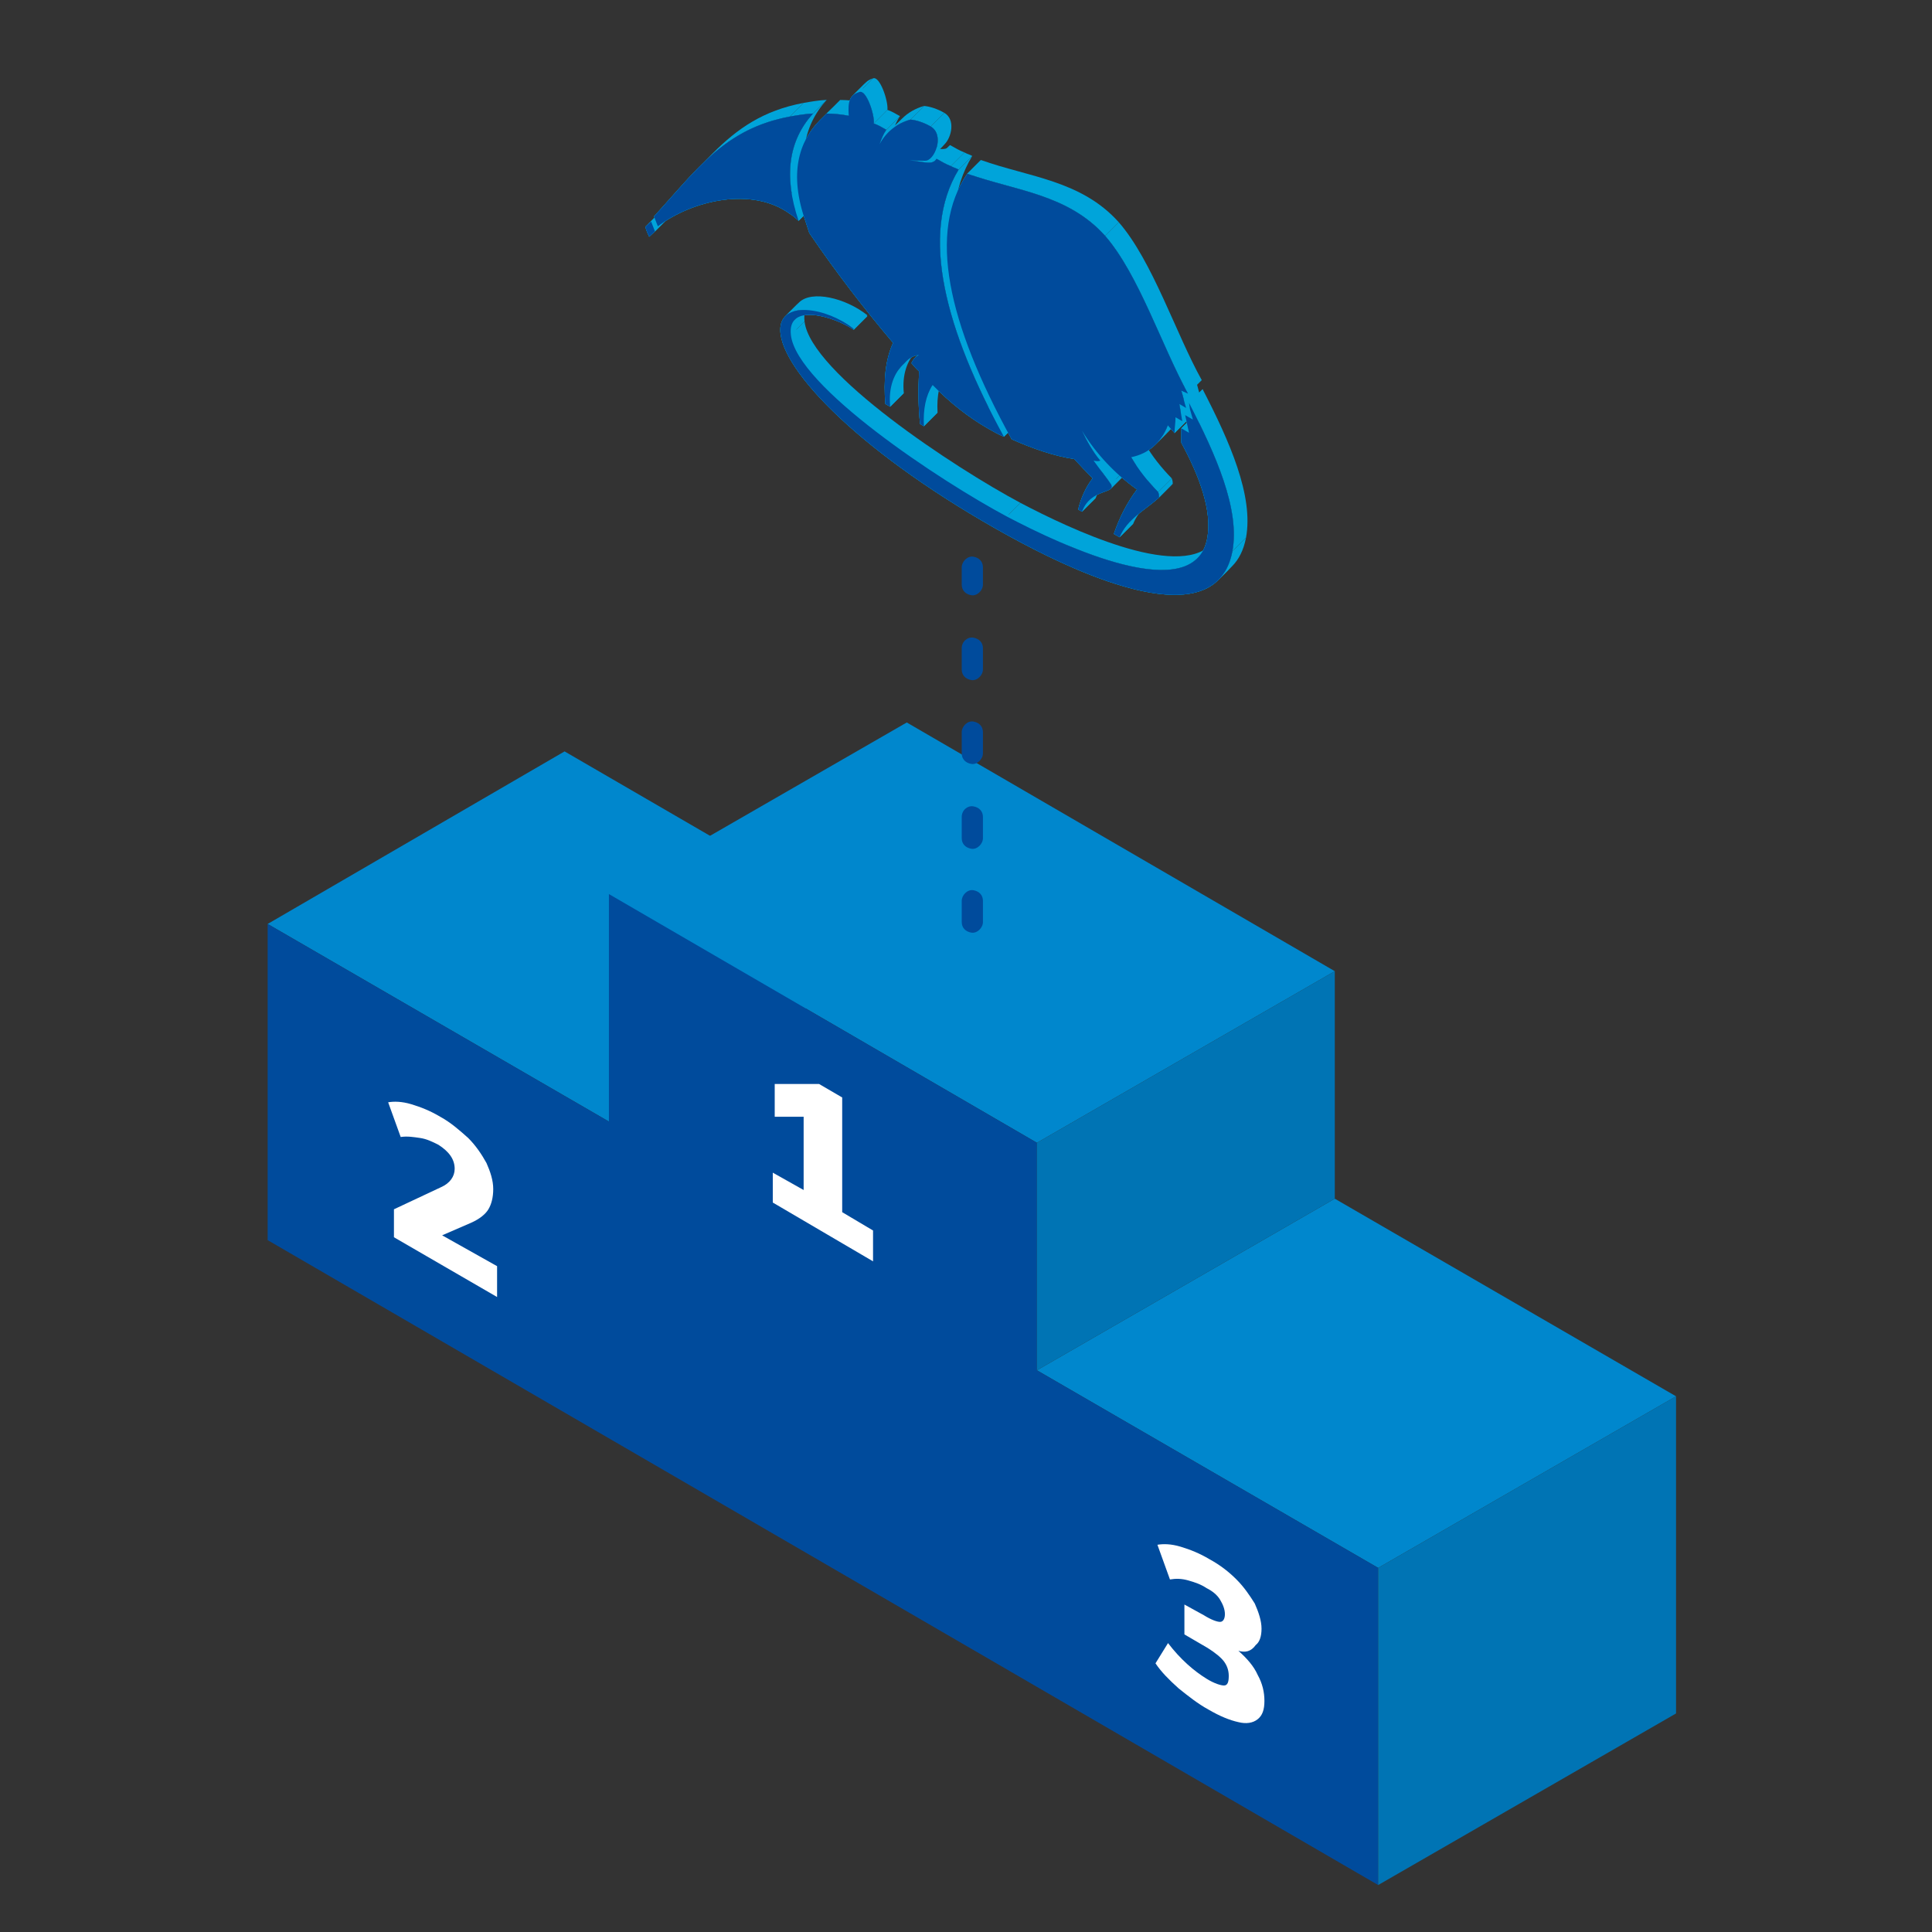 <?xml version="1.0" encoding="UTF-8" standalone="no"?>
<!-- Created with Inkscape (http://www.inkscape.org/) -->

<svg
   width="210mm"
   height="210mm"
   viewBox="0 0 210 210"
   version="1.1"
   id="svg1"
   xml:space="preserve"
   inkscape:version="1.4.2 (f4327f4, 2025-05-13)"
   sodipodi:docname="BaBo_First.svg"
   xmlns:inkscape="http://www.inkscape.org/namespaces/inkscape"
   xmlns:sodipodi="http://sodipodi.sourceforge.net/DTD/sodipodi-0.dtd"
   xmlns="http://www.w3.org/2000/svg"
   xmlns:svg="http://www.w3.org/2000/svg"><rect x="0" y="0" width="210" height="210" fill="#333333" stroke="none"/><sodipodi:namedview
     id="namedview1"
     pagecolor="#ffffff"
     bordercolor="#000000"
     borderopacity="0.25"
     inkscape:showpageshadow="2"
     inkscape:pageopacity="0.0"
     inkscape:pagecheckerboard="0"
     inkscape:deskcolor="#d1d1d1"
     inkscape:document-units="mm"
     showgrid="false"
     inkscape:zoom="0.71891835"
     inkscape:cx="471.54173"
     inkscape:cy="438.85373"
     inkscape:window-width="1920"
     inkscape:window-height="1009"
     inkscape:window-x="-8"
     inkscape:window-y="352"
     inkscape:window-maximized="1"
     inkscape:current-layer="layer1" /><defs
     id="defs1" /><g
     inkscape:label="Layer 1"
     inkscape:groupmode="layer"
     id="layer1"
     style="display:inline"
     transform="matrix(3.954,0,0,3.954,-308.764,-480.34)"><g
       id="g1"
       transform="matrix(0.265,0,0,0.265,85.447,122.687)"><polygon
         class="st0"
         points="35.4,111.8 0,91.3 30.8,73.4 66.3,94 "
         id="polygon1"
         style="fill:#0087cd;fill-opacity:1" /><polygon
         class="st0"
         points="79.8,114 35.4,88.2 66.3,70.4 110.7,96.2 "
         id="polygon2"
         style="fill:#0087cd;fill-opacity:1" /><polygon
         class="st0"
         points="115.2,158.1 79.8,137.6 110.7,119.8 146.1,140.3 "
         id="polygon3"
         style="fill:#0087cd;fill-opacity:1" /><polygon
         class="st1"
         points="35.4,111.8 35.4,88.2 79.8,114 79.8,137.6 115.2,158.1 115.2,191 0,124.1 0,91.3 "
         id="polygon4"
         style="fill:#004b9c;fill-opacity:1" /><polygon
         class="st2"
         points="59.6,121.2 62.8,123.1 62.8,126.3 52.4,120.2 52.4,117.1 55.6,118.9 55.6,111.3 52.6,111.3 52.6,107.9 57.2,107.9 59.6,109.3 "
         id="polygon5" /><path
         class="st2"
         d="m 23.8,126.8 v 3.2 l -10.7,-6.2 v -2.9 l 4.9,-2.3 c 0.9,-0.4 1.4,-1.1 1.4,-1.9 0,-1 -0.6,-1.8 -1.7,-2.5 -0.6,-0.3 -1.2,-0.6 -1.9,-0.7 -0.7,-0.1 -1.3,-0.2 -2,-0.1 l -1.3,-3.6 c 0.6,-0.1 1.4,-0.1 2.4,0.2 1,0.3 2,0.7 3,1.3 1.1,0.6 2,1.4 2.9,2.2 0.8,0.8 1.4,1.7 1.9,2.6 0.4,0.9 0.7,1.8 0.7,2.7 0,0.9 -0.2,1.6 -0.5,2.1 -0.3,0.5 -0.9,1 -1.8,1.4 l -3,1.3 z"
         id="path5" /><path
         class="st2"
         d="m 100.7,166.7 c 0.9,0.8 1.6,1.6 2,2.5 0.5,0.9 0.7,1.8 0.7,2.7 0,0.9 -0.2,1.5 -0.7,1.9 -0.5,0.4 -1.2,0.5 -2,0.3 -0.9,-0.2 -1.9,-0.6 -3.1,-1.3 -1.1,-0.6 -2.1,-1.4 -3.1,-2.2 -1,-0.9 -1.8,-1.7 -2.4,-2.6 l 1.3,-2.1 c 1.3,1.7 2.7,2.9 4,3.7 0.8,0.5 1.5,0.7 1.8,0.7 0.4,0 0.5,-0.4 0.5,-1 0,-0.6 -0.2,-1.1 -0.5,-1.5 -0.3,-0.4 -0.9,-0.9 -1.7,-1.4 L 95.1,165 v -3.1 l 2,1.1 c 0.8,0.5 1.4,0.7 1.7,0.7 0.3,0 0.5,-0.3 0.5,-0.8 0,-0.5 -0.2,-1 -0.5,-1.5 -0.3,-0.5 -0.8,-0.9 -1.4,-1.2 -0.6,-0.4 -1.2,-0.6 -1.9,-0.8 -0.7,-0.2 -1.3,-0.2 -1.9,-0.1 l -1.3,-3.6 c 0.6,-0.1 1.4,-0.1 2.4,0.2 1,0.3 2,0.7 3,1.3 1.1,0.6 2,1.3 2.8,2.1 0.8,0.8 1.4,1.7 1.9,2.5 0.4,0.9 0.7,1.8 0.7,2.6 0,0.8 -0.2,1.4 -0.6,1.7 -0.5,0.7 -1.1,0.8 -1.8,0.6 z"
         id="path6" /><polygon
         class="st3"
         points="110.7,96.2 79.8,114 79.8,137.6 110.7,119.8 "
         id="polygon6"
         style="fill:#0074b4;fill-opacity:1" /><polygon
         class="st3"
         points="115.2,191 115.2,158.1 146.1,140.3 146.1,173.2 "
         id="polygon7"
         style="fill:#0074b4;fill-opacity:1" /><path
         class="st4"
         d="m 72,91.1 c 0,0.6 0.4,1 1,1.1 0.6,0.1 1.2,-0.5 1.2,-1.1 v -2.2 c 0,-0.6 -0.4,-1 -1,-1.1 -0.6,-0.1 -1.2,0.5 -1.2,1.1 z m 2.2,-36.8 c 0,-0.6 -0.4,-1 -1,-1.1 -0.6,-0.1 -1.2,0.5 -1.2,1.1 v 1.8 c 0,0.6 0.4,1 1,1.1 0.6,0.1 1.2,-0.5 1.2,-1.1 z m 0,8.4 c 0,-0.6 -0.4,-1 -1,-1.1 C 72.6,61.5 72,62 72,62.7 v 2.2 c 0,0.6 0.4,1 1,1.1 0.6,0.1 1.2,-0.5 1.2,-1.1 z m 0,8.7 c 0,-0.6 -0.4,-1 -1,-1.1 -0.6,-0.1 -1.2,0.5 -1.2,1.1 v 2.2 c 0,0.6 0.4,1 1,1.1 0.6,0.1 1.2,-0.5 1.2,-1.1 z m 0,8.8 c 0,-0.6 -0.4,-1 -1,-1.1 C 72.6,79 72,79.5 72,80.2 v 2.2 c 0,0.6 0.4,1 1,1.1 0.6,0.1 1.2,-0.5 1.2,-1.1 z"
         id="path7"
         style="fill:#004b9c;fill-opacity:1" /><g
         style="clip-rule:evenodd;fill-rule:evenodd;stroke-linejoin:round;stroke-miterlimit:1.414"
         id="g2"
         transform="translate(-28.392,-56.734)"><g
           id="Sengi_Logo_Header_neu1"
           transform="translate(-405,-480.914)">
        <g
   id="Gruppe_19"
   style="fill:#004b9c;fill-opacity:1"
   transform="translate(3.026,2.118)">
            
            <g
   id="g236"><g
     style="clip-rule:evenodd;display:inline;fill:#00a4da;fill-opacity:1;fill-rule:nonzero;stroke-linejoin:round;stroke-miterlimit:1.414"
     id="g235"><path
       d="m 525.944,572.775 c 2.8,5.416 5.3,11.06 4.5,15.398 l 1.414,-1.414 c 0.8,-4.338 -1.7,-9.982 -4.5,-15.398 z"
       id="path119" /><path
       d="m 530.444,588.173 c -0.247,1.296 -0.752,2.27 -1.457,2.976 l 1.414,-1.415 c 0.706,-0.705 1.21,-1.679 1.457,-2.975 z"
       id="path120" /><path
       d="m 528.987,591.149 c -4.15,4.149 -15.247,-0.991 -21.743,-4.571 l 1.414,-1.414 c 6.496,3.579 17.593,8.72 21.743,4.57 z"
       id="path121" /><path
       d="m 507.244,586.578 c -15.1,-8.318 -23.7,-17.183 -23.7,-21.383 l 1.414,-1.414 c 0,4.2 8.6,13.065 23.7,21.383 z"
       id="path122" /><path
       d="m 483.544,565.195 c 0,-0.62 0.192,-1.085 0.522,-1.415 l 1.414,-1.414 c -0.33,0.33 -0.522,0.795 -0.522,1.415 z"
       id="path123" /><path
       d="m 484.066,563.78 c 1.318,-1.318 4.838,-0.47 7.078,1.303 l 1.414,-1.414 c -2.24,-1.773 -5.759,-2.622 -7.078,-1.303 z"
       id="path124" /><path
       d="m 491.144,565.083 c 0,0 0,0.128 0,0.128 l 1.414,-1.414 c 0,0 0,-0.128 0,-0.128 z"
       id="path125" /><path
       d="m 491.144,565.211 c 0,0 0,-0.008 0,-0.028 l 1.414,-1.414 c 0,0.02 0,0.028 0,0.028 z"
       id="path126" /><path
       d="m 491.144,565.183 c -1.565,-1.06 -4.906,-2.227 -6.094,-1.04 l 1.415,-1.414 c 1.187,-1.187 4.528,-0.02 6.093,1.04 z"
       id="path127" /><path
       d="m 485.05,564.143 c -0.329,0.33 -0.493,0.841 -0.406,1.587 l 1.414,-1.414 c -0.087,-0.746 0.077,-1.257 0.407,-1.587 z"
       id="path128" /><path
       d="m 484.644,565.73 c 0.6,5.347 15.6,15.207 22.4,18.833 l 1.414,-1.414 c -6.8,-3.626 -21.8,-13.487 -22.4,-18.833 z"
       id="path129" /><path
       d="m 507.044,584.563 c 5.156,2.714 16.191,7.907 19.761,4.337 l 1.414,-1.414 c -3.57,3.57 -14.605,-1.623 -19.761,-4.337 z"
       id="path130" /><path
       d="m 526.805,588.9 c 0.515,-0.515 0.875,-1.214 1.039,-2.128 l 1.414,-1.414 c -0.164,0.914 -0.524,1.612 -1.039,2.128 z"
       id="path131" /><path
       d="m 527.844,586.772 c 0.5,-2.812 -0.8,-6.362 -2.7,-9.859 l 1.414,-1.414 c 1.9,3.497 3.2,7.047 2.7,9.859 z"
       id="path132" /><path
       d="m 525.144,576.913 v -0.5 l 1.414,-1.414 v 0.5 z"
       id="path133" /><path
       d="m 525.144,576.413 c 0,-0.3 0,-0.7 0,-1 l 1.414,-1.414 c 0,0.3 0,0.7 0,1 z"
       id="path134" /><path
       d="m 525.144,575.413 0.8,0.462 1.414,-1.414 -0.8,-0.462 z"
       id="path135" /><path
       d="m 525.944,575.875 -0.2,-0.916 1.414,-1.414 0.2,0.916 z"
       id="path136" /><path
       d="m 525.744,574.959 -0.2,-0.915 1.414,-1.414 0.2,0.915 z"
       id="path137" /><path
       d="m 525.544,574.044 0.8,0.462 1.414,-1.414 -0.8,-0.462 z"
       id="path138" /><path
       d="m 526.344,574.506 -0.3,-1.073 1.414,-1.415 0.3,1.074 z"
       id="path139" /><path
       d="m 526.044,573.433 -0.1,-0.658 1.414,-1.414 0.1,0.657 z"
       id="path140" /><path
       d="m 485.444,553.892 c -0.3,-0.273 -0.6,-0.546 -0.9,-0.719 l 1.414,-1.415 c 0.3,0.174 0.6,0.447 0.9,0.72 z"
       id="path141" /><path
       d="m 484.544,553.173 c -3.9,-2.852 -10.1,-1.432 -13.7,1.29 l 1.414,-1.414 c 3.6,-2.722 9.8,-4.142 13.7,-1.291 z"
       id="path142" /><path
       d="m 470.844,554.463 -0.4,-1.031 1.414,-1.414 0.4,1.031 z"
       id="path143" /><path
       d="m 470.444,553.432 c 1.719,-1.873 3.191,-3.641 4.732,-5.182 l 1.414,-1.414 c -1.541,1.541 -3.012,3.309 -4.732,5.182 z"
       id="path144" /><path
       d="m 475.176,548.25 c 2.492,-2.492 5.166,-4.39 9.368,-5.177 l 1.414,-1.415 c -4.202,0.788 -6.876,2.686 -9.368,5.178 z"
       id="path145" /><path
       d="m 484.544,543.073 c 0.8,-0.139 1.6,-0.277 2.4,-0.315 l 1.414,-1.414 c -0.8,0.038 -1.6,0.176 -2.4,0.314 z"
       id="path146" /><path
       d="m 486.944,542.758 c -2.5,2.757 -3.1,6.41 -1.5,11.134 l 1.414,-1.414 c -1.6,-4.724 -1,-8.377 1.5,-11.134 z"
       id="path147" /><path
       d="m 485.444,553.892 v 0 l 1.414,-1.414 v 0 z"
       id="path148" /><path
       d="m 506.744,576.29 c -0.6,-0.247 -1.2,-0.593 -1.7,-0.882 l 1.414,-1.414 c 0.5,0.289 1.1,0.635 1.7,0.882 z"
       id="path149" /><path
       d="m 505.044,575.408 c -2,-1.154 -3.9,-2.651 -5.7,-4.491 l 1.414,-1.414 c 1.8,1.839 3.7,3.336 5.7,4.491 z"
       id="path150" /><path
       d="m 499.344,570.917 c -0.7,1.096 -1,2.523 -0.9,4.281 l 1.414,-1.415 c -0.1,-1.757 0.2,-3.184 0.9,-4.28 z"
       id="path151" /><path
       d="m 498.444,575.198 -0.4,-0.231 1.414,-1.414 0.4,0.23 z"
       id="path152" /><path
       d="m 498.044,574.967 c -0.2,-1.916 -0.2,-3.716 -0.1,-5.458 l 1.414,-1.414 c -0.1,1.742 -0.1,3.542 0.1,5.458 z"
       id="path153" /><path
       d="m 497.944,569.509 c -0.3,-0.273 -0.5,-0.489 -0.8,-0.862 l 1.414,-1.414 c 0.3,0.373 0.5,0.589 0.8,0.862 z"
       id="path154" /><path
       d="m 497.144,568.647 c 0.114,-0.219 0.229,-0.406 0.38,-0.558 l 1.414,-1.414 c -0.151,0.151 -0.265,0.338 -0.38,0.558 z"
       id="path155" /><path
       d="m 497.524,568.089 c 0.114,-0.114 0.249,-0.207 0.42,-0.28 l 1.414,-1.414 c -0.171,0.072 -0.306,0.166 -0.42,0.28 z"
       id="path156" /><path
       d="m 497.944,567.809 c -0.522,0.047 -0.968,0.288 -1.338,0.658 l 1.414,-1.414 c 0.371,-0.37 0.817,-0.612 1.338,-0.658 z"
       id="path157" /><path
       d="m 496.606,568.467 c -0.056,0.056 -0.11,0.115 -0.162,0.176 l 1.414,-1.414 c 0.053,-0.061 0.107,-0.12 0.162,-0.176 z"
       id="path158" /><path
       d="m 496.444,568.643 c -0.068,0.06 -0.134,0.121 -0.198,0.185 l 1.414,-1.414 c 0.064,-0.064 0.13,-0.126 0.198,-0.185 z"
       id="path159" /><path
       d="m 496.246,568.828 c -0.973,0.974 -1.49,2.458 -1.302,4.349 l 1.414,-1.414 c -0.187,-1.891 0.329,-3.376 1.302,-4.349 z"
       id="path160" /><path
       d="m 494.944,573.177 -0.5,-0.289 1.414,-1.414 0.5,0.289 z"
       id="path161" /><path
       d="m 494.444,572.888 c -0.2,-2.415 0,-4.6 0.8,-6.338 l 1.414,-1.414 c -0.8,1.738 -1,3.923 -0.8,6.338 z"
       id="path162" /><path
       d="m 495.244,566.55 c -3,-3.532 -5.9,-7.306 -8.6,-11.265 l 1.414,-1.414 c 2.7,3.959 5.6,7.733 8.6,11.265 z"
       id="path163" /><path
       d="m 486.644,555.285 -0.1,-0.158 1.414,-1.414 0.1,0.158 z"
       id="path164" /><path
       d="m 486.544,555.127 -0.4,-1.231 1.414,-1.414 0.4,1.231 z"
       id="path165" /><path
       d="m 486.144,553.896 c -1.7,-4.881 -0.7,-8.204 1.5,-10.434 l 1.414,-1.414 c -2.2,2.23 -3.2,5.553 -1.5,10.434 z"
       id="path166" /><path
       d="m 487.644,543.462 0.7,-0.696 1.414,-1.414 -0.7,0.696 z"
       id="path167" /><path
       d="m 488.344,542.766 c 0.7,0.004 1.5,0.066 2.3,0.228 l 1.414,-1.414 c -0.8,-0.162 -1.6,-0.224 -2.3,-0.228 z"
       id="path168" /><path
       d="m 490.644,542.994 c -0.069,-1.075 0.005,-1.687 0.387,-2.069 l 1.414,-1.414 c -0.382,0.382 -0.456,0.993 -0.387,2.069 z"
       id="path169" /><path
       d="m 491.031,540.925 c 0.171,-0.171 0.404,-0.296 0.713,-0.396 l 1.414,-1.414 c -0.309,0.1 -0.542,0.225 -0.713,0.396 z"
       id="path170" /><path
       d="m 491.744,540.529 c 0.7,-0.295 1.6,2.324 1.5,3.266 l 1.414,-1.414 c 0.1,-0.942 -0.8,-3.562 -1.5,-3.266 z"
       id="path171" /><path
       d="m 493.244,543.795 c 0.4,0.131 0.8,0.362 1.3,0.651 l 1.414,-1.414 c -0.5,-0.289 -0.9,-0.52 -1.3,-0.651 z"
       id="path172" /><path
       d="m 494.544,544.446 c -0.3,0.427 -0.5,0.911 -0.7,1.496 l 1.414,-1.414 c 0.2,-0.585 0.4,-1.069 0.7,-1.496 z"
       id="path173" /><path
       d="m 493.844,545.942 c 0.254,-0.471 0.561,-0.884 0.916,-1.239 l 1.414,-1.414 c -0.355,0.354 -0.662,0.768 -0.916,1.239 z"
       id="path174" /><path
       d="m 494.76,544.703 c 0.622,-0.623 1.392,-1.064 2.284,-1.314 l 1.414,-1.414 c -0.891,0.25 -1.661,0.691 -2.284,1.314 z"
       id="path175" /><path
       d="m 497.044,543.389 c 0.6,0.047 1.4,0.309 2.1,0.713 l 1.414,-1.414 c -0.7,-0.405 -1.5,-0.666 -2.1,-0.713 z"
       id="path176" /><path
       d="m 499.144,544.102 c 1.18,0.681 0.751,2.537 0.028,3.261 l 1.414,-1.414 c 0.723,-0.724 1.152,-2.58 -0.028,-3.261 z"
       id="path177" /><path
       d="m 499.172,547.363 c -0.197,0.196 -0.415,0.309 -0.628,0.292 l 1.414,-1.414 c 0.214,0.017 0.432,-0.096 0.628,-0.292 z"
       id="path178" /><path
       d="m 498.544,547.655 c -0.5,0.012 -1.1,-0.035 -1.6,-0.023 l 1.414,-1.415 c 0.5,-0.011 1.1,0.036 1.6,0.024 z"
       id="path179" /><path
       d="m 496.944,547.632 c 1.173,0.045 2.184,0.486 2.664,0.006 l 1.414,-1.415 c -0.48,0.48 -1.49,0.04 -2.664,-0.006 z"
       id="path180" /><path
       d="m 499.608,547.638 c 0.051,-0.052 0.097,-0.115 0.136,-0.19 l 1.414,-1.414 c -0.039,0.075 -0.084,0.138 -0.136,0.189 z"
       id="path181" /><path
       d="m 499.744,547.448 c 0.5,0.289 1,0.578 1.5,0.766 l 1.414,-1.414 c -0.5,-0.189 -1,-0.477 -1.5,-0.766 z"
       id="path182" /><path
       d="m 501.244,548.214 c 0.3,0.173 0.5,0.189 0.8,0.362 l 1.414,-1.414 c -0.3,-0.173 -0.5,-0.189 -0.8,-0.362 z"
       id="path183" /><path
       d="m 502.044,548.576 c -4.1,6.733 -1.3,16.75 4.7,27.714 l 1.414,-1.415 c -6,-10.964 -8.8,-20.98 -4.7,-27.713 z"
       id="path184" /><path
       d="m 506.744,576.29 v 0 l 1.414,-1.414 v -10e-4 z"
       id="path185" /><path
       d="m 490.944,548.268 c 1.6,0.923 2.9,2.874 2.9,4.474 l 1.414,-1.414 c 0,-1.6 -1.3,-3.551 -2.9,-4.475 z"
       id="path186" /><path
       d="m 493.844,552.742 c 0,0.597 -0.167,1.056 -0.46,1.348 l 1.415,-1.414 c 0.292,-0.292 0.459,-0.751 0.459,-1.348 z"
       id="path187" /><path
       d="m 493.384,554.09 c -0.491,0.492 -1.337,0.514 -2.34,-0.065 l 1.414,-1.414 c 1.003,0.579 1.849,0.557 2.341,0.065 z"
       id="path188" /><path
       d="m 491.044,554.025 c -1.6,-0.923 -2.9,-2.874 -2.9,-4.474 l 1.414,-1.414 c 0,1.6 1.3,3.55 2.9,4.474 z"
       id="path189" /><path
       d="m 488.144,549.551 v -0.1 l 1.414,-1.414 v 0.1 z"
       id="path190" /><path
       d="m 488.144,549.451 c 0.035,-0.508 0.207,-0.912 0.48,-1.185 l 1.414,-1.414 c -0.273,0.273 -0.445,0.677 -0.48,1.185 z"
       id="path191" /><path
       d="m 488.624,548.266 c 0.502,-0.502 1.348,-0.56 2.32,0.002 l 1.414,-1.415 c -0.972,-0.561 -1.818,-0.503 -2.32,-10e-4 z"
       id="path192" /><path
       d="m 490.944,548.268 v 0 l 1.414,-1.415 v 0 z"
       id="path193" /><path
       d="m 492.044,550.103 c 0.5,0.288 0.9,0.919 0.9,1.419 l 1.414,-1.414 c 0,-0.5 -0.4,-1.131 -0.9,-1.42 z"
       id="path194" /><path
       d="m 492.944,551.522 c 0,0.179 -0.051,0.315 -0.139,0.404 l 1.414,-1.415 c 0.088,-0.088 0.139,-0.224 0.139,-0.403 z"
       id="path195" /><path
       d="m 492.805,551.926 c -0.159,0.159 -0.44,0.162 -0.761,-0.023 l 1.414,-1.415 c 0.322,0.186 0.602,0.182 0.761,0.023 z"
       id="path196" /><path
       d="m 492.044,551.903 c -0.5,-0.289 -0.9,-0.92 -0.9,-1.42 l 1.414,-1.414 c 0,0.5 0.4,1.131 0.9,1.419 z"
       id="path197" /><path
       d="m 491.144,550.483 c 0,-0.179 0.051,-0.315 0.139,-0.403 l 1.415,-1.414 c -0.089,0.088 -0.14,0.224 -0.14,0.403 z"
       id="path198" /><path
       d="m 491.283,550.08 c 0.16,-0.159 0.44,-0.163 0.761,0.023 l 1.414,-1.415 c -0.321,-0.185 -0.601,-0.182 -0.76,-0.022 z"
       id="path199" /><path
       d="m 492.044,550.103 v 0 l 1.414,-1.415 v 0 z"
       id="path200" /><path
       d="m 525.844,571.817 -0.7,-0.304 1.414,-1.414 0.7,0.304 z"
       id="path201" /><path
       d="m 525.144,571.513 c 0.2,0.615 0.3,1.173 0.5,1.789 l 1.414,-1.415 c -0.2,-0.615 -0.3,-1.173 -0.5,-1.788 z"
       id="path202" /><path
       d="m 525.644,573.302 -0.7,-0.405 1.414,-1.414 0.7,0.404 z"
       id="path203" /><path
       d="m 524.944,572.897 c 0.1,0.558 0.2,1.216 0.3,1.774 l 1.414,-1.415 c -0.1,-0.557 -0.2,-1.215 -0.3,-1.773 z"
       id="path204" /><path
       d="m 525.244,574.671 -0.7,-0.404 1.414,-1.415 0.7,0.404 z"
       id="path205" /><path
       d="m 524.544,574.267 c 0,0.6 -0.1,1.042 -0.1,1.642 l 1.414,-1.414 c 0,-0.6 0.1,-1.043 0.1,-1.643 z"
       id="path206" /><path
       d="m 524.444,575.909 c -0.2,-0.216 -0.5,-0.589 -0.7,-0.804 l 1.414,-1.415 c 0.2,0.216 0.5,0.589 0.7,0.805 z"
       id="path207" /><path
       d="m 523.744,575.105 c -0.305,0.783 -0.725,1.444 -1.251,1.97 l 1.414,-1.415 c 0.526,-0.525 0.946,-1.186 1.251,-1.97 z"
       id="path208" /><path
       d="m 522.493,577.075 c -0.679,0.679 -1.534,1.132 -2.549,1.336 l 1.414,-1.414 c 1.015,-0.204 1.87,-0.658 2.549,-1.337 z"
       id="path209" /><path
       d="m 519.944,578.411 c 0.8,1.362 1.7,2.481 2.8,3.616 l 1.414,-1.414 c -1.1,-1.135 -2,-2.255 -2.8,-3.616 z"
       id="path210" /><path
       d="m 522.744,582.027 c 0.1,0.258 0.1,0.458 0.1,0.558 l 1.414,-1.414 c 0,-0.1 0,-0.3 -0.1,-0.558 z"
       id="path211" /><path
       d="m 522.844,582.585 c -0.901,0.831 -2.009,1.501 -2.897,2.39 l 1.414,-1.414 c 0.889,-0.889 1.996,-1.559 2.897,-2.39 z"
       id="path212" /><path
       d="m 519.947,584.975 c -0.493,0.492 -0.918,1.052 -1.203,1.743 l 1.414,-1.414 c 0.286,-0.691 0.711,-1.251 1.203,-1.743 z"
       id="path213" /><path
       d="m 518.744,586.718 -0.6,-0.346 1.414,-1.415 0.6,0.347 z"
       id="path214" /><path
       d="m 518.144,586.372 c 0.6,-1.754 1.4,-3.292 2.4,-4.615 l 1.414,-1.414 c -1,1.323 -1.8,2.861 -2.4,4.614 z"
       id="path215" /><path
       d="m 520.544,581.757 c -2.2,-1.57 -4.2,-3.625 -5.7,-6.091 l 1.414,-1.414 c 1.5,2.466 3.5,4.521 5.7,6.091 z"
       id="path216" /><path
       d="m 514.844,575.666 c 0.5,1.089 1.1,2.135 1.9,3.097 l 1.414,-1.414 c -0.8,-0.962 -1.4,-2.008 -1.9,-3.097 z"
       id="path217" /><path
       d="m 516.744,578.763 c -0.2,0.085 -0.4,0.069 -0.7,-0.004 l 1.414,-1.414 c 0.3,0.073 0.5,0.089 0.7,0.004 z"
       id="path218" /><path
       d="m 516.044,578.759 c 0.6,0.847 1.2,1.593 1.8,2.439 l 1.414,-1.414 c -0.6,-0.846 -1.2,-1.593 -1.8,-2.439 z"
       id="path219" /><path
       d="m 517.844,581.198 c 0.124,0.217 0.107,0.361 -0.006,0.474 l 1.414,-1.414 c 0.113,-0.114 0.131,-0.257 0.006,-0.474 z"
       id="path220" /><path
       d="m 517.838,581.672 c -0.348,0.348 -1.597,0.413 -2.449,1.43 l 1.414,-1.414 c 0.852,-1.018 2.101,-1.083 2.449,-1.43 z"
       id="path221" /><path
       d="m 515.389,583.102 c -0.213,0.255 -0.402,0.57 -0.545,0.964 l 1.414,-1.414 c 0.143,-0.394 0.332,-0.709 0.545,-0.964 z"
       id="path222" /><path
       d="m 514.844,584.066 -0.4,-0.231 1.414,-1.414 0.4,0.231 z"
       id="path223" /><path
       d="m 514.444,583.835 c 0.3,-1.226 0.8,-2.338 1.5,-3.234 l 1.414,-1.414 c -0.7,0.896 -1.2,2.007 -1.5,3.234 z"
       id="path224" /><path
       d="m 515.944,580.601 c -0.7,-0.704 -1.3,-1.35 -1.9,-1.996 l 1.414,-1.415 c 0.6,0.647 1.2,1.293 1.9,1.997 z"
       id="path225" /><path
       d="m 514.044,578.605 c -2.1,-0.313 -4.3,-1.083 -6.5,-2.053 l 1.414,-1.414 c 2.2,0.97 4.4,1.74 6.5,2.052 z"
       id="path226" /><path
       d="m 507.544,576.552 c -6.7,-12.169 -8.7,-21.523 -4.6,-27.556 l 1.414,-1.414 c -4.1,6.033 -2.1,15.387 4.6,27.556 z"
       id="path227" /><path
       d="m 502.944,548.996 c 5,1.787 10.4,2.104 14.3,6.456 l 1.414,-1.414 c -3.9,-4.352 -9.3,-4.67 -14.3,-6.456 z"
       id="path228" /><path
       d="m 517.244,555.452 c 3.5,4.021 5.9,11.506 8.6,16.365 l 1.414,-1.414 c -2.7,-4.859 -5.1,-12.344 -8.6,-16.365 z"
       id="path229" /><path
       d="m 525.844,571.817 v 0 l 1.414,-1.414 v 0 z"
       id="path230" /><path
       d="m 469.544,554.512 c 0.2,-0.184 0.4,-0.369 0.6,-0.553 l 1.414,-1.415 c -0.2,0.185 -0.4,0.37 -0.6,0.554 z"
       id="path231" /><path
       d="m 470.144,553.959 0.4,1.031 1.414,-1.415 -0.4,-1.031 z"
       id="path232" /><path
       d="m 470.544,554.99 c -0.2,0.184 -0.4,0.369 -0.6,0.553 l 1.414,-1.414 c 0.2,-0.185 0.4,-0.369 0.6,-0.554 z"
       id="path233" /><path
       d="m 469.944,555.543 c -0.2,-0.415 -0.3,-0.673 -0.4,-1.031 l 1.414,-1.414 c 0.1,0.358 0.2,0.616 0.4,1.031 z"
       id="path234" /><path
       d="m 469.544,554.512 v 0 l 1.414,-1.414 v 0 z"
       id="path235" /></g><path
     id="path1171"
     d="m 525.944,572.775 c 2.8,5.417 5.3,11.06 4.5,15.398 -1.7,8.919 -15.6,2.593 -23.2,-1.595 -15.1,-8.318 -23.7,-17.183 -23.7,-21.383 0,-3.1 4.8,-2.329 7.6,-0.112 0,0 0,0.2 0,0.1 -2,-1.355 -6.9,-2.884 -6.5,0.547 0.6,5.346 15.6,15.207 22.4,18.833 5.9,3.106 19.5,9.458 20.8,2.209 0.5,-2.811 -0.8,-6.362 -2.7,-9.859 v -0.5 c 0,-0.3 0,-0.7 0,-1 l 0.8,0.462 -0.2,-0.915 -0.2,-0.915 0.8,0.462 -0.3,-1.073 z m -40.5,-18.883 c -0.3,-0.273 -0.6,-0.546 -0.9,-0.72 -3.9,-2.852 -10.1,-1.431 -13.7,1.29 l -0.4,-1.031 c 4.5,-4.902 7.3,-9.085 14.1,-10.359 0.8,-0.138 1.6,-0.276 2.4,-0.314 -2.5,2.757 -3.1,6.41 -1.5,11.134 z m 21.3,22.398 c -0.6,-0.246 -1.2,-0.593 -1.7,-0.881 -2,-1.155 -3.9,-2.652 -5.7,-4.491 -0.7,1.096 -1,2.523 -0.9,4.28 l -0.4,-0.231 c -0.2,-1.915 -0.2,-3.715 -0.1,-5.458 -0.3,-0.273 -0.5,-0.489 -0.8,-0.862 0.2,-0.385 0.4,-0.669 0.8,-0.838 -0.6,0.054 -1.1,0.365 -1.5,0.834 -1.1,0.965 -1.7,2.519 -1.5,4.534 l -0.5,-0.289 c -0.2,-2.415 0,-4.6 0.8,-6.338 -3,-3.532 -5.9,-7.306 -8.6,-11.265 l -0.1,-0.158 -0.4,-1.231 c -1.7,-4.881 -0.7,-8.204 1.5,-10.434 l 0.7,-0.696 c 0.7,0.004 1.5,0.066 2.3,0.228 -0.1,-1.558 0.1,-2.142 1.1,-2.465 0.7,-0.296 1.6,2.324 1.5,3.266 0.4,0.131 0.8,0.362 1.3,0.651 -0.3,0.427 -0.5,0.911 -0.7,1.496 0.7,-1.296 1.8,-2.161 3.2,-2.552 0.6,0.046 1.4,0.308 2.1,0.712 1.5,0.866 0.4,3.631 -0.6,3.554 -0.5,0.011 -1.1,-0.035 -1.6,-0.024 1.3,0.051 2.4,0.586 2.8,-0.183 0.5,0.289 1,0.577 1.5,0.766 0.3,0.173 0.5,0.189 0.8,0.362 -4.1,6.733 -1.3,16.749 4.7,27.714 z m -15.8,-28.022 c 1.6,0.924 2.9,2.874 2.9,4.474 0,1.6 -1.2,2.207 -2.8,1.283 -1.6,-0.924 -2.9,-2.874 -2.9,-4.474 v -0.1 c 0.1,-1.442 1.3,-2.049 2.8,-1.183 z m 1.1,1.835 c 0.5,0.289 0.9,0.92 0.9,1.42 0,0.5 -0.4,0.669 -0.9,0.38 -0.5,-0.289 -0.9,-0.92 -0.9,-1.42 0,-0.5 0.4,-0.669 0.9,-0.38 z m 33.8,21.714 -0.7,-0.304 c 0.2,0.615 0.3,1.173 0.5,1.789 l -0.7,-0.404 c 0.1,0.558 0.2,1.215 0.3,1.773 l -0.7,-0.404 c 0,0.6 -0.1,1.042 -0.1,1.642 -0.2,-0.215 -0.5,-0.589 -0.7,-0.804 -0.7,1.796 -2,2.945 -3.8,3.306 0.8,1.362 1.7,2.482 2.8,3.617 0.1,0.258 0.1,0.458 0.1,0.558 -1.4,1.292 -3.3,2.195 -4.1,4.133 l -0.6,-0.346 c 0.6,-1.754 1.4,-3.292 2.4,-4.614 -2.2,-1.57 -4.2,-3.625 -5.7,-6.091 0.5,1.089 1.1,2.135 1.9,3.097 -0.2,0.085 -0.4,0.069 -0.7,-0.004 0.6,0.846 1.2,1.593 1.8,2.439 0.6,1.046 -2.1,0.388 -3,2.868 l -0.4,-0.231 c 0.3,-1.227 0.8,-2.338 1.5,-3.234 -0.7,-0.704 -1.3,-1.351 -1.9,-1.997 -2.1,-0.312 -4.3,-1.083 -6.5,-2.053 -6.7,-12.168 -8.7,-21.523 -4.6,-27.556 5,1.787 10.4,2.104 14.3,6.456 3.5,4.021 5.9,11.506 8.6,16.365 z m -56.3,-17.305 c 0.2,-0.185 0.4,-0.369 0.6,-0.554 l 0.4,1.031 c -0.2,0.185 -0.4,0.369 -0.6,0.554 -0.2,-0.415 -0.3,-0.673 -0.4,-1.031 z"
     style="clip-rule:evenodd;display:inline;fill:#00a4da;fill-opacity:1;fill-rule:nonzero;stroke-linejoin:round;stroke-miterlimit:1.414" /></g></g><path
   id="path1"
   d="m 525.944,572.775 c 2.8,5.417 5.3,11.06 4.5,15.398 -1.7,8.919 -15.6,2.593 -23.2,-1.595 -15.1,-8.318 -23.7,-17.183 -23.7,-21.383 0,-3.1 4.8,-2.329 7.6,-0.112 0,0 0,0.2 0,0.1 -2,-1.355 -6.9,-2.884 -6.5,0.547 0.6,5.346 15.6,15.207 22.4,18.833 5.9,3.106 19.5,9.458 20.8,2.209 0.5,-2.811 -0.8,-6.362 -2.7,-9.859 v -0.5 c 0,-0.3 0,-0.7 0,-1 l 0.8,0.462 -0.2,-0.915 -0.2,-0.915 0.8,0.462 -0.3,-1.073 z m -40.5,-18.883 c -0.3,-0.273 -0.6,-0.546 -0.9,-0.72 -3.9,-2.852 -10.1,-1.431 -13.7,1.29 l -0.4,-1.031 c 4.5,-4.902 7.3,-9.085 14.1,-10.359 0.8,-0.138 1.6,-0.276 2.4,-0.314 -2.5,2.757 -3.1,6.41 -1.5,11.134 z m 21.3,22.398 c -0.6,-0.246 -1.2,-0.593 -1.7,-0.881 -2,-1.155 -3.9,-2.652 -5.7,-4.491 -0.7,1.096 -1,2.523 -0.9,4.28 l -0.4,-0.231 c -0.2,-1.915 -0.2,-3.715 -0.1,-5.458 -0.3,-0.273 -0.5,-0.489 -0.8,-0.862 0.2,-0.385 0.4,-0.669 0.8,-0.838 -0.6,0.054 -1.1,0.365 -1.5,0.834 -1.1,0.965 -1.7,2.519 -1.5,4.534 l -0.5,-0.289 c -0.2,-2.415 0,-4.6 0.8,-6.338 -3,-3.532 -5.9,-7.306 -8.6,-11.265 l -0.1,-0.158 -0.4,-1.231 c -1.7,-4.881 -0.7,-8.204 1.5,-10.434 l 0.7,-0.696 c 0.7,0.004 1.5,0.066 2.3,0.228 -0.1,-1.558 0.1,-2.142 1.1,-2.465 0.7,-0.296 1.6,2.324 1.5,3.266 0.4,0.131 0.8,0.362 1.3,0.651 -0.3,0.427 -0.5,0.911 -0.7,1.496 0.7,-1.296 1.8,-2.161 3.2,-2.552 0.6,0.046 1.4,0.308 2.1,0.712 1.5,0.866 0.4,3.631 -0.6,3.554 -0.5,0.011 -1.1,-0.035 -1.6,-0.024 1.3,0.051 2.4,0.586 2.8,-0.183 0.5,0.289 1,0.577 1.5,0.766 0.3,0.173 0.5,0.189 0.8,0.362 -4.1,6.733 -1.3,16.749 4.7,27.714 z m -15.8,-28.022 c 1.6,0.924 2.9,2.874 2.9,4.474 0,1.6 -1.2,2.207 -2.8,1.283 -1.6,-0.924 -2.9,-2.874 -2.9,-4.474 v -0.1 c 0.1,-1.442 1.3,-2.049 2.8,-1.183 z m 1.1,1.835 c 0.5,0.289 0.9,0.92 0.9,1.42 0,0.5 -0.4,0.669 -0.9,0.38 -0.5,-0.289 -0.9,-0.92 -0.9,-1.42 0,-0.5 0.4,-0.669 0.9,-0.38 z m 33.8,21.714 -0.7,-0.304 c 0.2,0.615 0.3,1.173 0.5,1.789 l -0.7,-0.404 c 0.1,0.558 0.2,1.215 0.3,1.773 l -0.7,-0.404 c 0,0.6 -0.1,1.042 -0.1,1.642 -0.2,-0.215 -0.5,-0.589 -0.7,-0.804 -0.7,1.796 -2,2.945 -3.8,3.306 0.8,1.362 1.7,2.482 2.8,3.617 0.1,0.258 0.1,0.458 0.1,0.558 -1.4,1.292 -3.3,2.195 -4.1,4.133 l -0.6,-0.346 c 0.6,-1.754 1.4,-3.292 2.4,-4.614 -2.2,-1.57 -4.2,-3.625 -5.7,-6.091 0.5,1.089 1.1,2.135 1.9,3.097 -0.2,0.085 -0.4,0.069 -0.7,-0.004 0.6,0.846 1.2,1.593 1.8,2.439 0.6,1.046 -2.1,0.388 -3,2.868 l -0.4,-0.231 c 0.3,-1.227 0.8,-2.338 1.5,-3.234 -0.7,-0.704 -1.3,-1.351 -1.9,-1.997 -2.1,-0.312 -4.3,-1.083 -6.5,-2.053 -6.7,-12.168 -8.7,-21.523 -4.6,-27.556 5,1.787 10.4,2.104 14.3,6.456 3.5,4.021 5.9,11.506 8.6,16.365 z m -56.3,-17.305 c 0.2,-0.185 0.4,-0.369 0.6,-0.554 l 0.4,1.031 c -0.2,0.185 -0.4,0.369 -0.6,0.554 -0.2,-0.415 -0.3,-0.673 -0.4,-1.031 z"
   style="clip-rule:evenodd;display:inline;fill:#004b9c;fill-opacity:1;fill-rule:nonzero;stroke-linejoin:round;stroke-miterlimit:1.414"
   transform="translate(3.026,2.118)" />
        
    </g></g></g></g><style
     type="text/css"
     id="style1">
	.st0{fill-rule:evenodd;clip-rule:evenodd;fill:#99D8E4;}
	.st1{fill-rule:evenodd;clip-rule:evenodd;fill:#004C59;}
	.st2{fill-rule:evenodd;clip-rule:evenodd;fill:#FFFFFF;}
	.st3{fill-rule:evenodd;clip-rule:evenodd;fill:#00869E;}
	.st4{fill-rule:evenodd;clip-rule:evenodd;fill:#B83B2E;}
	.st5{fill-rule:evenodd;clip-rule:evenodd;fill:#009EBA;}
	.st6{fill-rule:evenodd;clip-rule:evenodd;fill:#005C6E;}
</style></svg>
